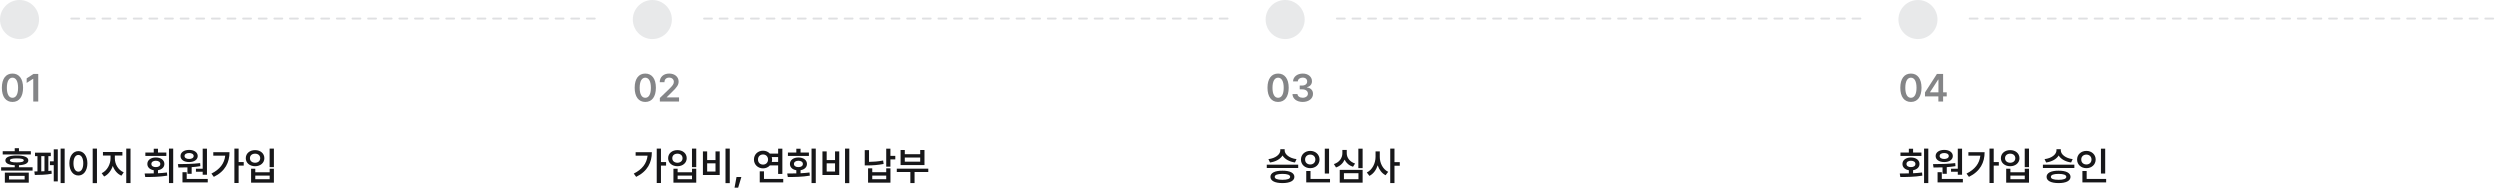 <svg width="1280" height="100" viewBox="0 0 1280 100" fill="none" xmlns="http://www.w3.org/2000/svg">
<circle cx="10" cy="10" r="10" fill="#70737C" fill-opacity="0.16"/>
<line x1="36.5" y1="9.5" x2="307.5" y2="9.5" stroke="#70737C" stroke-opacity="0.22" stroke-linecap="round" stroke-dasharray="4 4"/>
<path d="M6.387 52.195C2.988 52.195 0.957 49.559 0.957 44.93C0.957 40.32 2.988 37.664 6.387 37.664C9.766 37.664 11.816 40.32 11.816 44.93C11.816 49.559 9.785 52.195 6.387 52.195ZM6.387 50.066C8.164 50.066 9.258 48.328 9.258 44.93C9.258 41.551 8.145 39.773 6.387 39.773C4.629 39.773 3.516 41.551 3.516 44.93C3.516 48.328 4.609 50.066 6.387 50.066ZM19.587 37.859V52H17.029V40.34H16.951L13.65 42.449V40.125L17.146 37.859H19.587Z" fill="#37383C" fill-opacity="0.61"/>
<path d="M14.727 88.387V93.523H2.48V88.387H14.727ZM4.629 90.027V91.883H12.617V90.027H4.629ZM15.801 77.43V79.07H1.387V77.43H7.539V75.887H9.707V77.43H15.801ZM8.613 79.617C12.383 79.617 14.492 80.457 14.492 82.117C14.492 83.611 12.793 84.451 9.707 84.598V85.633H16.68V87.352H0.586V85.633H7.539V84.598C4.473 84.461 2.754 83.611 2.754 82.117C2.754 80.457 4.883 79.617 8.613 79.617ZM8.613 81.082C6.27 81.102 5.078 81.394 5.078 82.117C5.078 82.82 6.27 83.152 8.613 83.152C10.977 83.152 12.168 82.82 12.168 82.117C12.168 81.394 10.977 81.102 8.613 81.082ZM33.103 76.082V93.738H31.033V76.082H33.103ZM29.587 76.453V92.859H27.517V84.539H25.564V82.606H27.517V76.453H29.587ZM26.013 78.172V79.93H24.763V87.547C25.32 87.498 25.847 87.439 26.345 87.371L26.482 88.953C23.709 89.519 20.076 89.578 17.83 89.578L17.576 87.781L19.177 87.762V79.93H17.927V78.172H26.013ZM21.131 87.723L22.771 87.664V79.93H21.131V87.723ZM49.644 76.082V93.758H47.456V76.082H49.644ZM40.132 77.371C42.788 77.371 44.722 79.793 44.741 83.602C44.722 87.449 42.788 89.852 40.132 89.852C37.456 89.852 35.523 87.449 35.523 83.602C35.523 79.793 37.456 77.371 40.132 77.371ZM40.132 79.324C38.628 79.324 37.612 80.906 37.612 83.602C37.612 86.316 38.628 87.898 40.132 87.898C41.616 87.898 42.632 86.316 42.632 83.602C42.632 80.906 41.616 79.324 40.132 79.324ZM58.802 81.102C58.802 83.992 60.501 87.039 63.352 88.231L62.161 89.949C60.071 89.051 58.548 87.195 57.747 84.949C56.927 87.371 55.384 89.402 53.313 90.379L52.063 88.68C54.856 87.391 56.594 84.109 56.594 81.102V79.617H52.708V77.82H62.669V79.617H58.802V81.102ZM66.829 76.082V93.738H64.641V76.082H66.829ZM88.68 76.082V93.738H86.512V76.082H88.68ZM74.051 88.836C75.457 88.826 77.049 88.826 78.719 88.777V87.156C76.727 86.844 75.438 85.623 75.438 83.953C75.438 81.961 77.195 80.633 79.773 80.633C82.371 80.633 84.168 81.961 84.168 83.953C84.168 85.613 82.869 86.824 80.887 87.137V88.699C82.439 88.631 84.002 88.504 85.477 88.309L85.633 89.93C81.746 90.594 77.547 90.633 74.363 90.633L74.051 88.836ZM85.164 78.113V79.832H74.422V78.113H78.719V76.141H80.887V78.113H85.164ZM79.773 82.293C78.445 82.312 77.488 82.918 77.508 83.953C77.488 84.969 78.445 85.574 79.773 85.555C81.16 85.574 82.078 84.969 82.078 83.953C82.078 82.918 81.16 82.312 79.773 82.293ZM105.963 76.102V89.461H103.775V87.918H100.318V86.394H103.775V76.102H105.963ZM106.373 91.629V93.387H93.423V88.172H95.591V91.629H106.373ZM91.08 84.031C94.341 84.012 98.716 83.973 102.466 83.504L102.584 85.066C101.129 85.311 99.625 85.477 98.13 85.574V88.973H95.963V85.691C94.312 85.76 92.74 85.769 91.353 85.769L91.08 84.031ZM96.841 76.746C99.419 76.746 101.216 78.016 101.236 79.871C101.216 81.766 99.419 82.977 96.841 82.977C94.224 82.977 92.427 81.766 92.427 79.871C92.427 78.016 94.224 76.746 96.841 76.746ZM96.841 78.348C95.435 78.348 94.478 78.914 94.478 79.871C94.478 80.828 95.435 81.394 96.841 81.394C98.189 81.394 99.146 80.828 99.166 79.871C99.146 78.914 98.189 78.348 96.841 78.348ZM122.171 76.082V82.977H124.788V84.793H122.171V93.699H120.003V76.082H122.171ZM117.503 77.918C117.503 83.113 115.355 87.664 109.476 90.555L108.245 88.875C112.542 86.736 114.866 83.728 115.316 79.715H109.202V77.918H117.503ZM140.235 76.082V85.555H138.048V76.082H140.235ZM130.704 86.375V88.191H138.067V86.375H140.235V93.523H128.555V86.375H130.704ZM130.704 91.766H138.067V89.891H130.704V91.766ZM130.606 76.863C133.321 76.844 135.352 78.543 135.352 81.004C135.352 83.406 133.321 85.106 130.606 85.106C127.872 85.106 125.841 83.406 125.841 81.004C125.841 78.543 127.872 76.844 130.606 76.863ZM130.606 78.68C129.063 78.68 127.95 79.578 127.97 81.004C127.95 82.41 129.063 83.309 130.606 83.328C132.13 83.309 133.223 82.41 133.223 81.004C133.223 79.578 132.13 78.68 130.606 78.68Z" fill="#171719"/>
<circle cx="334" cy="10" r="10" fill="#70737C" fill-opacity="0.16"/>
<line x1="360.5" y1="9.5" x2="631.5" y2="9.5" stroke="#70737C" stroke-opacity="0.22" stroke-linecap="round" stroke-dasharray="4 4"/>
<path d="M330.387 52.195C326.988 52.195 324.957 49.559 324.957 44.93C324.957 40.32 326.988 37.664 330.387 37.664C333.766 37.664 335.816 40.32 335.816 44.93C335.816 49.559 333.785 52.195 330.387 52.195ZM330.387 50.066C332.164 50.066 333.258 48.328 333.258 44.93C333.258 41.551 332.145 39.773 330.387 39.773C328.629 39.773 327.516 41.551 327.516 44.93C327.516 48.328 328.609 50.066 330.387 50.066ZM337.845 52V50.164L342.845 45.34C344.271 43.914 345.013 43.074 345.013 41.883C345.013 40.574 343.978 39.734 342.591 39.734C341.127 39.734 340.189 40.652 340.209 42.078H337.787C337.767 39.402 339.779 37.664 342.611 37.664C345.502 37.664 347.455 39.383 347.455 41.766C347.455 43.367 346.673 44.656 343.9 47.273L341.38 49.773V49.871H347.67V52H337.845Z" fill="#37383C" fill-opacity="0.61"/>
<path d="M338.414 76.082V82.977H341.031V84.793H338.414V93.699H336.246V76.082H338.414ZM333.746 77.918C333.746 83.113 331.598 87.664 325.719 90.555L324.488 88.875C328.785 86.736 331.109 83.728 331.559 79.715H325.445V77.918H333.746ZM356.478 76.082V85.555H354.291V76.082H356.478ZM346.947 86.375V88.191H354.31V86.375H356.478V93.523H344.798V86.375H346.947ZM346.947 91.766H354.31V89.891H346.947V91.766ZM346.849 76.863C349.564 76.844 351.595 78.543 351.595 81.004C351.595 83.406 349.564 85.106 346.849 85.106C344.115 85.106 342.084 83.406 342.084 81.004C342.084 78.543 344.115 76.844 346.849 76.863ZM346.849 78.68C345.306 78.68 344.193 79.578 344.212 81.004C344.193 82.41 345.306 83.309 346.849 83.328C348.373 83.309 349.466 82.41 349.466 81.004C349.466 79.578 348.373 78.68 346.849 78.68ZM373.644 76.082V93.758H371.456V76.082H373.644ZM362.062 77.527V81.941H366.339V77.527H368.487V89.598H359.894V77.527H362.062ZM362.062 87.82H366.339V83.641H362.062V87.82ZM379.579 90.613L377.938 96.082H376.083L377.098 90.613H379.579ZM400.57 76.102V89.051H398.402V84.676H394.203C393.354 85.623 392.104 86.199 390.688 86.199C388.031 86.199 386.02 84.285 386.02 81.688C386.02 79.051 388.031 77.156 390.688 77.156C392.094 77.156 393.334 77.723 394.184 78.66H398.402V76.102H400.57ZM401.02 91.629V93.387H388.988V87.723H391.156V91.629H401.02ZM390.688 79.09C389.164 79.09 388.09 80.106 388.09 81.688C388.09 83.25 389.164 84.266 390.688 84.266C392.133 84.266 393.227 83.25 393.246 81.688C393.227 80.106 392.133 79.09 390.688 79.09ZM395.141 80.418C395.248 80.818 395.316 81.238 395.316 81.688C395.316 82.117 395.258 82.527 395.16 82.918H398.402V80.418H395.141ZM417.677 76.082V93.738H415.509V76.082H417.677ZM403.048 88.836C404.455 88.826 406.046 88.826 407.716 88.777V87.156C405.724 86.844 404.435 85.623 404.435 83.953C404.435 81.961 406.193 80.633 408.771 80.633C411.369 80.633 413.166 81.961 413.166 83.953C413.166 85.613 411.867 86.824 409.884 87.137V88.699C411.437 88.631 413 88.504 414.474 88.309L414.63 89.93C410.744 90.594 406.545 90.633 403.361 90.633L403.048 88.836ZM414.162 78.113V79.832H403.42V78.113H407.716V76.141H409.884V78.113H414.162ZM408.771 82.293C407.443 82.312 406.486 82.918 406.505 83.953C406.486 84.969 407.443 85.574 408.771 85.555C410.158 85.574 411.076 84.969 411.076 83.953C411.076 82.918 410.158 82.312 408.771 82.293ZM434.843 76.082V93.758H432.655V76.082H434.843ZM423.261 77.527V81.941H427.538V77.527H429.687V89.598H421.093V77.527H423.261ZM423.261 87.82H427.538V83.641H423.261V87.82ZM455.893 76.102V79.812H458.393V81.609H455.893V85.34H453.745V76.102H455.893ZM444.936 76.883V82.879C447.202 82.85 449.584 82.684 452.162 82.176L452.416 83.953C449.487 84.5 446.772 84.695 444.213 84.695H442.748V76.883H444.936ZM446.596 86.18V88.152H453.745V86.18H455.912V93.523H444.448V86.18H446.596ZM446.596 91.766H453.745V89.891H446.596V91.766ZM475.285 86.356V88.074H468.254V93.738H466.105V88.074H459.152V86.356H475.285ZM463.254 76.785V78.953H471.145V76.785H473.332V84.519H461.105V76.785H463.254ZM463.254 82.762H471.145V80.672H463.254V82.762Z" fill="#171719"/>
<circle cx="658" cy="10" r="10" fill="#70737C" fill-opacity="0.16"/>
<line x1="684.5" y1="9.5" x2="955.5" y2="9.5" stroke="#70737C" stroke-opacity="0.22" stroke-linecap="round" stroke-dasharray="4 4"/>
<path d="M654.387 52.195C650.988 52.195 648.957 49.559 648.957 44.93C648.957 40.32 650.988 37.664 654.387 37.664C657.766 37.664 659.816 40.32 659.816 44.93C659.816 49.559 657.785 52.195 654.387 52.195ZM654.387 50.066C656.164 50.066 657.258 48.328 657.258 44.93C657.258 41.551 656.145 39.773 654.387 39.773C652.629 39.773 651.516 41.551 651.516 44.93C651.516 48.328 652.609 50.066 654.387 50.066ZM666.982 52.195C663.955 52.195 661.806 50.555 661.748 48.172H664.306C664.384 49.305 665.517 50.047 666.982 50.047C668.545 50.047 669.658 49.188 669.658 47.938C669.658 46.668 668.564 45.75 666.728 45.75H665.459V43.797H666.728C668.232 43.797 669.287 42.957 669.267 41.727C669.287 40.535 668.388 39.734 667.002 39.734C665.673 39.734 664.521 40.477 664.482 41.668H662.041C662.099 39.285 664.248 37.664 667.021 37.664C669.892 37.664 671.748 39.422 671.728 41.59C671.748 43.172 670.693 44.324 669.15 44.637V44.754C671.142 45.027 672.275 46.297 672.255 48.074C672.275 50.457 670.048 52.195 666.982 52.195Z" fill="#37383C" fill-opacity="0.61"/>
<path d="M657.746 77.019C657.746 79.012 660.188 81.043 663.82 81.473L663.02 83.191C660.1 82.781 657.775 81.443 656.652 79.617C655.51 81.463 653.176 82.781 650.246 83.191L649.426 81.473C653.078 81.043 655.5 79.031 655.52 77.019V76.375H657.746V77.019ZM664.68 84.305V86.023H648.586V84.305H664.68ZM656.613 87.391C660.422 87.371 662.707 88.504 662.727 90.555C662.707 92.586 660.422 93.738 656.613 93.738C652.766 93.738 650.461 92.586 650.461 90.555C650.461 88.504 652.766 87.371 656.613 87.391ZM656.613 89.031C654.035 89.031 652.648 89.539 652.668 90.555C652.648 91.57 654.035 92.059 656.613 92.059C659.133 92.059 660.539 91.57 660.559 90.555C660.539 89.539 659.133 89.031 656.613 89.031ZM680.478 76.102V88.856H678.291V76.102H680.478ZM680.966 91.629V93.387H668.798V87.566H670.986V91.629H680.966ZM670.849 77.254C673.525 77.254 675.595 79.109 675.595 81.668C675.595 84.285 673.525 86.102 670.849 86.102C668.154 86.102 666.084 84.285 666.084 81.668C666.084 79.109 668.154 77.254 670.849 77.254ZM670.849 79.148C669.345 79.148 668.193 80.144 668.212 81.668C668.193 83.231 669.345 84.207 670.849 84.207C672.314 84.207 673.466 83.231 673.466 81.668C673.466 80.144 672.314 79.148 670.849 79.148ZM697.663 76.102V86.082H695.476V76.102H697.663ZM697.663 86.961V93.523H685.945V86.961H697.663ZM688.093 88.68V91.766H695.534V88.68H688.093ZM689.538 78.484C689.538 80.731 691.042 82.84 693.796 83.719L692.741 85.379C690.7 84.744 689.236 83.445 688.445 81.746C687.634 83.572 686.15 85.027 684.03 85.731L682.956 84.012C685.827 83.094 687.292 80.809 687.292 78.484V76.766H689.538V78.484ZM706.45 80.32C706.43 83.465 708.013 86.668 710.747 87.977L709.419 89.715C707.505 88.748 706.128 86.883 705.376 84.637C704.604 87.039 703.159 89.031 701.138 90.047L699.809 88.309C702.641 86.961 704.263 83.582 704.282 80.32V77.508H706.45V80.32ZM713.97 76.082V82.996H716.684V84.852H713.97V93.738H711.802V76.082H713.97Z" fill="#171719"/>
<circle cx="982" cy="10" r="10" fill="#70737C" fill-opacity="0.16"/>
<line x1="1008.5" y1="9.5" x2="1279.5" y2="9.5" stroke="#70737C" stroke-opacity="0.22" stroke-linecap="round" stroke-dasharray="4 4"/>
<path d="M978.387 52.195C974.988 52.195 972.957 49.559 972.957 44.93C972.957 40.32 974.988 37.664 978.387 37.664C981.766 37.664 983.816 40.32 983.816 44.93C983.816 49.559 981.785 52.195 978.387 52.195ZM978.387 50.066C980.164 50.066 981.258 48.328 981.258 44.93C981.258 41.551 980.145 39.773 978.387 39.773C976.629 39.773 975.516 41.551 975.516 44.93C975.516 48.328 976.609 50.066 978.387 50.066ZM985.591 49.363V47.332L991.705 37.859H994.869V47.273H996.724V49.363H994.869V52H992.447V49.363H985.591ZM988.189 47.273H992.486V40.75H992.33L988.189 47.176V47.273Z" fill="#37383C" fill-opacity="0.61"/>
<path d="M987.293 76.082V93.738H985.125V76.082H987.293ZM972.664 88.836C974.07 88.826 975.662 88.826 977.332 88.777V87.156C975.34 86.844 974.051 85.623 974.051 83.953C974.051 81.961 975.809 80.633 978.387 80.633C980.984 80.633 982.781 81.961 982.781 83.953C982.781 85.613 981.482 86.824 979.5 87.137V88.699C981.053 88.631 982.615 88.504 984.09 88.309L984.246 89.93C980.359 90.594 976.16 90.633 972.977 90.633L972.664 88.836ZM983.777 78.113V79.832H973.035V78.113H977.332V76.141H979.5V78.113H983.777ZM978.387 82.293C977.059 82.312 976.102 82.918 976.121 83.953C976.102 84.969 977.059 85.574 978.387 85.555C979.773 85.574 980.691 84.969 980.691 83.953C980.691 82.918 979.773 82.312 978.387 82.293ZM1004.58 76.102V89.461H1002.39V87.918H998.931V86.394H1002.39V76.102H1004.58ZM1004.99 91.629V93.387H992.037V88.172H994.205V91.629H1004.99ZM989.693 84.031C992.955 84.012 997.33 83.973 1001.08 83.504L1001.2 85.066C999.742 85.311 998.238 85.477 996.744 85.574V88.973H994.576V85.691C992.925 85.76 991.353 85.769 989.966 85.769L989.693 84.031ZM995.455 76.746C998.033 76.746 999.83 78.016 999.849 79.871C999.83 81.766 998.033 82.977 995.455 82.977C992.837 82.977 991.041 81.766 991.041 79.871C991.041 78.016 992.837 76.746 995.455 76.746ZM995.455 78.348C994.048 78.348 993.091 78.914 993.091 79.871C993.091 80.828 994.048 81.394 995.455 81.394C996.802 81.394 997.759 80.828 997.779 79.871C997.759 78.914 996.802 78.348 995.455 78.348ZM1020.78 76.082V82.977H1023.4V84.793H1020.78V93.699H1018.62V76.082H1020.78ZM1016.12 77.918C1016.12 83.113 1013.97 87.664 1008.09 90.555L1006.86 88.875C1011.16 86.736 1013.48 83.728 1013.93 79.715H1007.82V77.918H1016.12ZM1038.85 76.082V85.555H1036.66V76.082H1038.85ZM1029.32 86.375V88.191H1036.68V86.375H1038.85V93.523H1027.17V86.375H1029.32ZM1029.32 91.766H1036.68V89.891H1029.32V91.766ZM1029.22 76.863C1031.93 76.844 1033.97 78.543 1033.97 81.004C1033.97 83.406 1031.93 85.106 1029.22 85.106C1026.49 85.106 1024.45 83.406 1024.45 81.004C1024.45 78.543 1026.49 76.844 1029.22 76.863ZM1029.22 78.68C1027.68 78.68 1026.56 79.578 1026.58 81.004C1026.56 82.41 1027.68 83.309 1029.22 83.328C1030.74 83.309 1031.84 82.41 1031.84 81.004C1031.84 79.578 1030.74 78.68 1029.22 78.68ZM1055.13 77.019C1055.13 79.012 1057.57 81.043 1061.21 81.473L1060.41 83.191C1057.49 82.781 1055.16 81.443 1054.04 79.617C1052.9 81.463 1050.56 82.781 1047.63 83.191L1046.81 81.473C1050.46 81.043 1052.89 79.031 1052.91 77.019V76.375H1055.13V77.019ZM1062.07 84.305V86.023H1045.97V84.305H1062.07ZM1054 87.391C1057.81 87.371 1060.09 88.504 1060.11 90.555C1060.09 92.586 1057.81 93.738 1054 93.738C1050.15 93.738 1047.85 92.586 1047.85 90.555C1047.85 88.504 1050.15 87.371 1054 87.391ZM1054 89.031C1051.42 89.031 1050.04 89.539 1050.05 90.555C1050.04 91.57 1051.42 92.059 1054 92.059C1056.52 92.059 1057.93 91.57 1057.95 90.555C1057.93 89.539 1056.52 89.031 1054 89.031ZM1077.86 76.102V88.856H1075.68V76.102H1077.86ZM1078.35 91.629V93.387H1066.19V87.566H1068.37V91.629H1078.35ZM1068.24 77.254C1070.91 77.254 1072.98 79.109 1072.98 81.668C1072.98 84.285 1070.91 86.102 1068.24 86.102C1065.54 86.102 1063.47 84.285 1063.47 81.668C1063.47 79.109 1065.54 77.254 1068.24 77.254ZM1068.24 79.148C1066.73 79.148 1065.58 80.144 1065.6 81.668C1065.58 83.231 1066.73 84.207 1068.24 84.207C1069.7 84.207 1070.85 83.231 1070.85 81.668C1070.85 80.144 1069.7 79.148 1068.24 79.148Z" fill="#171719"/>
</svg>
